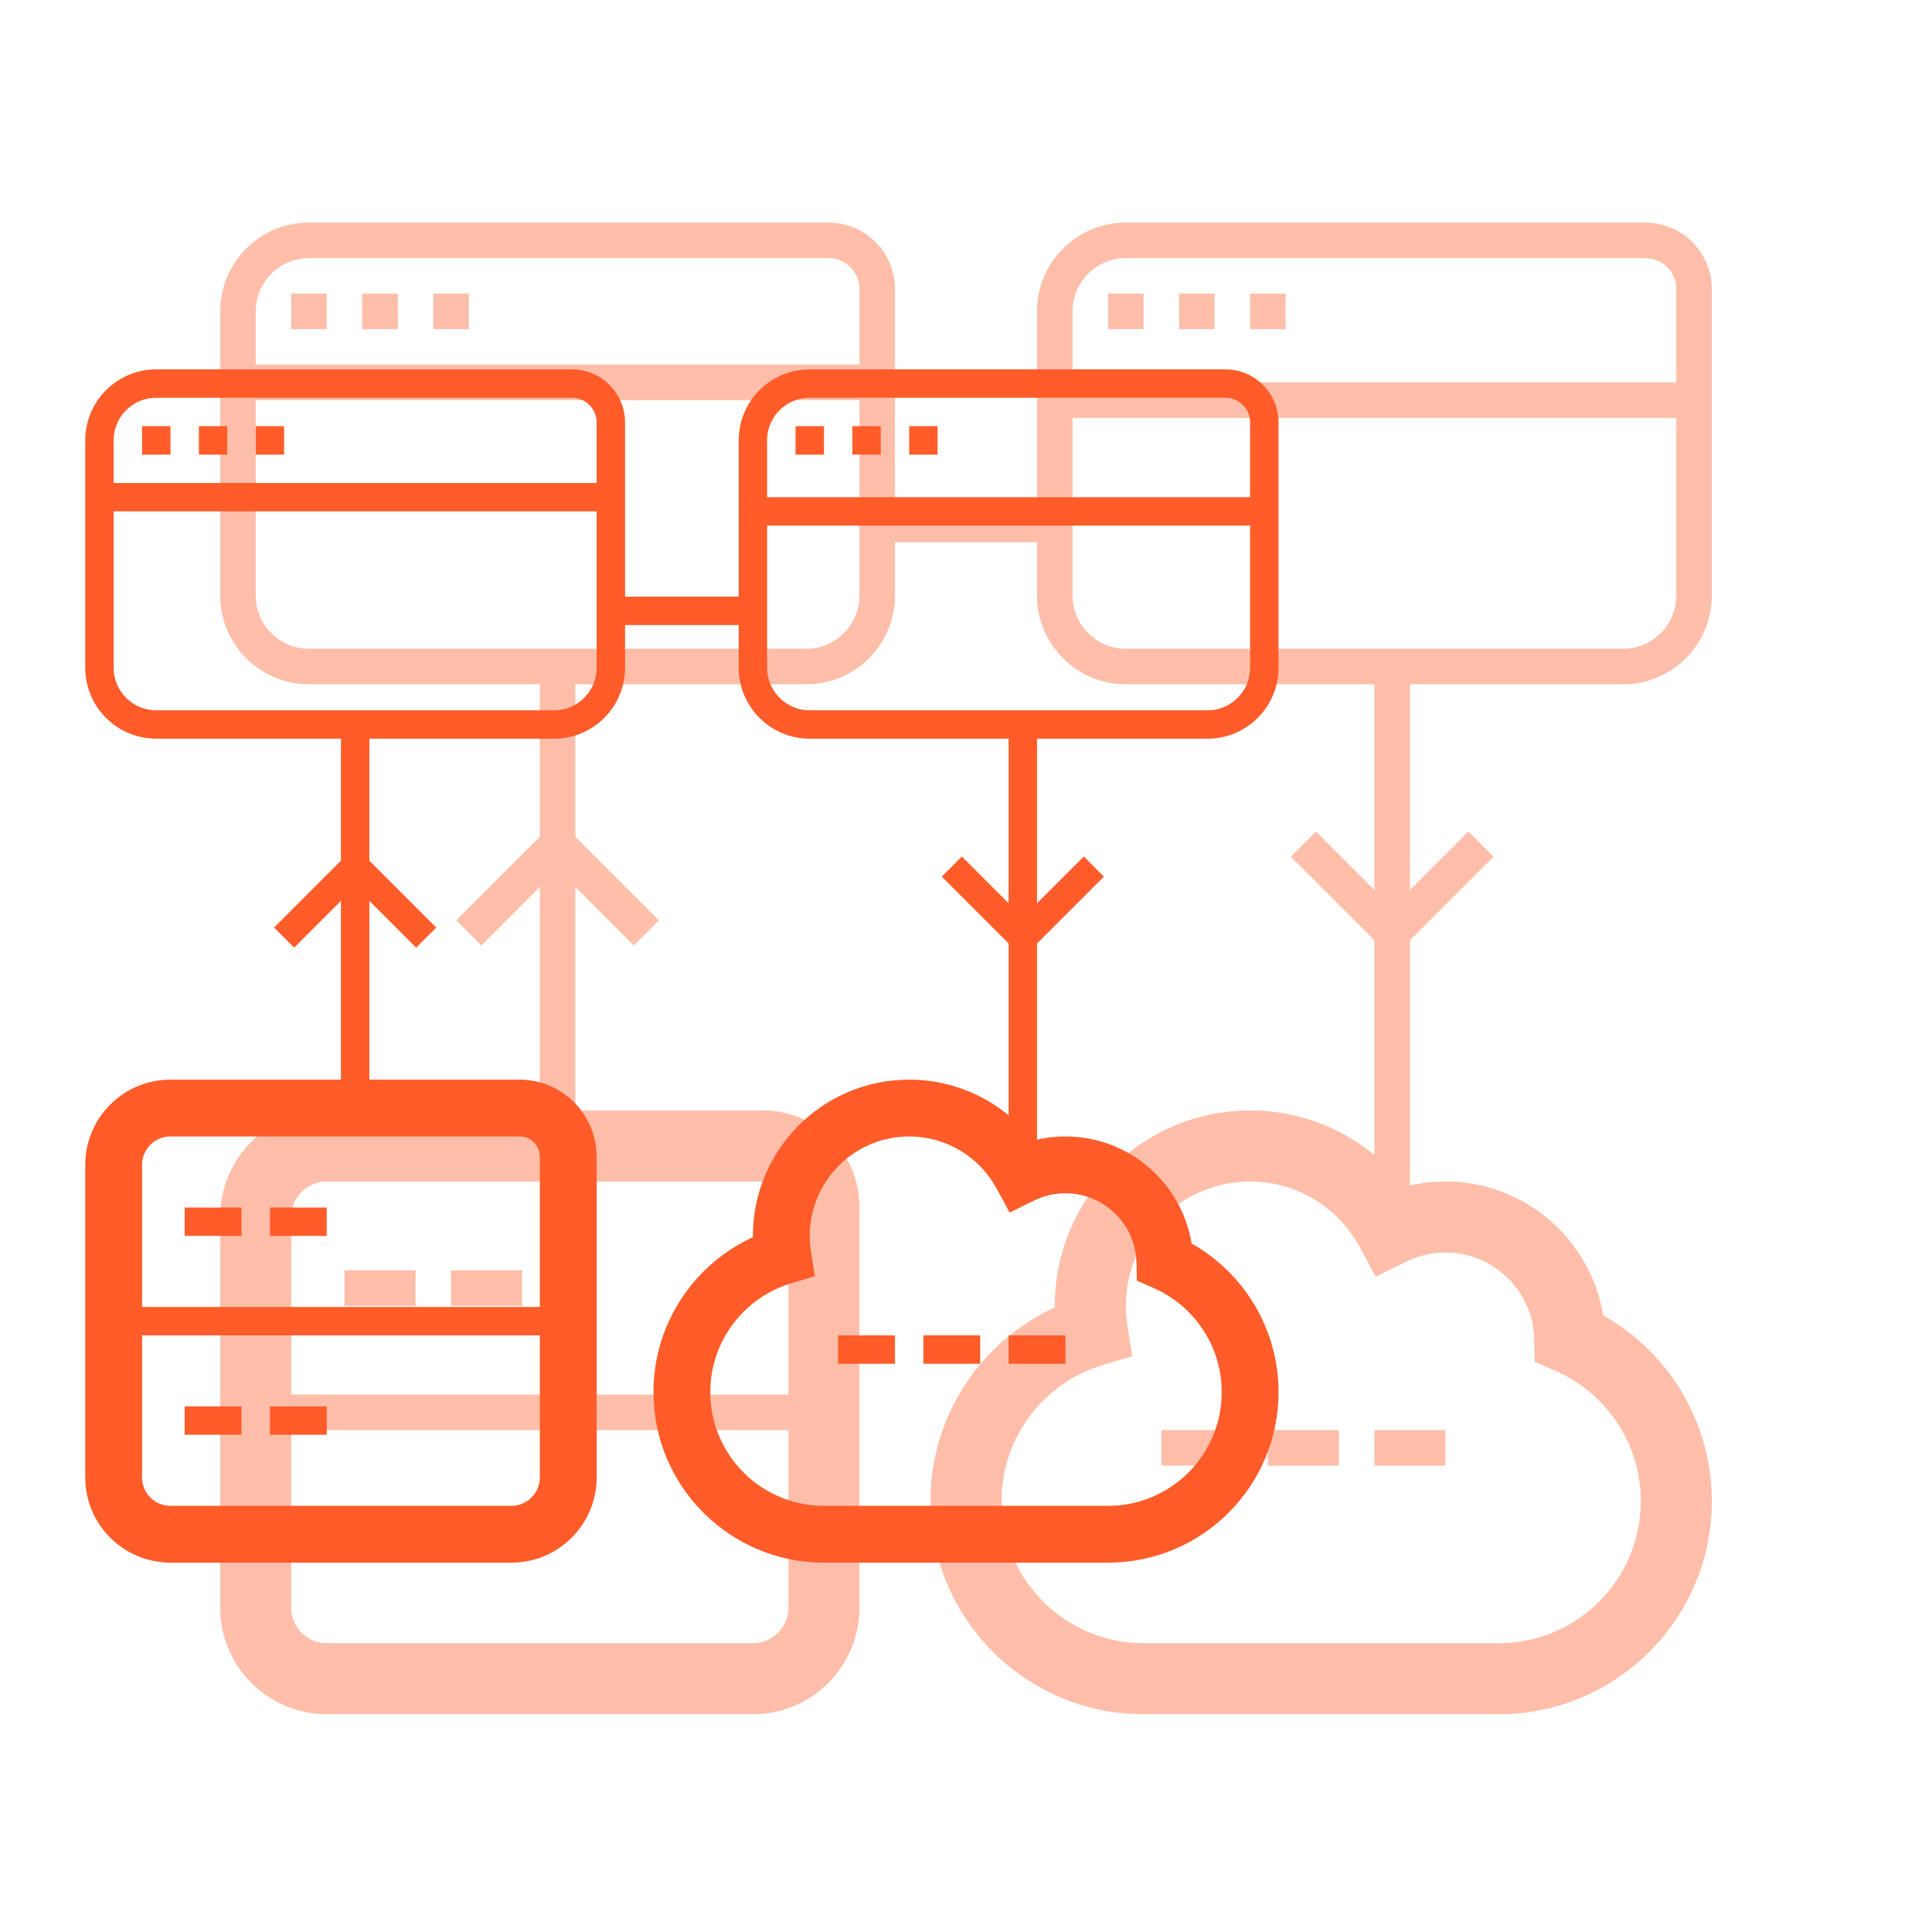 <svg width="136" height="136" viewBox="0 0 136 136" fill="none" xmlns="http://www.w3.org/2000/svg">
<g opacity="0.4" filter="url(#filter0_f_3601_15510)">
<path d="M53.724 80.67H23C20.239 80.67 18 82.909 18 85.67V113.17C18 115.931 20.239 118.17 23 118.17H53C55.761 118.17 58 115.931 58 113.17V87.413V84.946C58 82.585 56.085 80.67 53.724 80.67Z" stroke="#FF5C29" stroke-width="5"/>
<path d="M58.329 16.92H21.75C18.989 16.92 16.75 19.159 16.75 21.92V41.92C16.75 44.681 18.989 46.92 21.75 46.92L56.75 46.92C59.511 46.92 61.75 44.681 61.75 41.92V22.315V20.341C61.75 18.452 60.218 16.92 58.329 16.92Z" stroke="#FF5C29" stroke-width="2.5"/>
<path d="M18 99.42C19.921 99.42 58 99.42 58 99.42" stroke="#FF5C29" stroke-width="2.5"/>
<path d="M16.75 26.92C18.911 26.92 61.75 26.92 61.75 26.92" stroke="#FF5C29" stroke-width="2.5"/>
<path d="M39.25 80.015L39.25 46.92M98 86.295L98 46.92M61.75 36.92L74.25 36.92" stroke="#FF5C29" stroke-width="2.5"/>
<path d="M33 65.67L39.25 59.42L45.5 65.67" stroke="#FF5C29" stroke-width="2.5"/>
<path d="M104.25 59.42L98 65.67L91.75 59.42" stroke="#FF5C29" stroke-width="2.5"/>
<path d="M24.25 90.67C24.44 90.67 27.208 90.67 29.25 90.67" stroke="#FF5C29" stroke-width="2.5"/>
<path d="M20.5 21.92C20.595 21.92 21.979 21.92 23 21.92" stroke="#FF5C29" stroke-width="2.5"/>
<path d="M25.5 21.92C25.595 21.92 26.979 21.92 28 21.92" stroke="#FF5C29" stroke-width="2.5"/>
<path d="M30.5 21.92C30.595 21.92 31.979 21.92 33 21.92" stroke="#FF5C29" stroke-width="2.5"/>
<path d="M115.829 16.92H79.25C76.489 16.92 74.25 19.159 74.25 21.92V41.92C74.25 44.681 76.489 46.92 79.25 46.92L114.25 46.92C117.011 46.92 119.25 44.681 119.25 41.92V22.315V20.341C119.25 18.452 117.718 16.92 115.829 16.92Z" stroke="#FF5C29" stroke-width="2.5"/>
<path d="M74.25 28.17C76.411 28.17 119.25 28.17 119.25 28.17" stroke="#FF5C29" stroke-width="2.5"/>
<path d="M78 21.92C78.095 21.92 79.479 21.92 80.5 21.92" stroke="#FF5C29" stroke-width="2.5"/>
<path d="M83 21.92C83.095 21.92 84.479 21.92 85.5 21.92" stroke="#FF5C29" stroke-width="2.5"/>
<path d="M88 21.92C88.095 21.92 89.479 21.92 90.5 21.92" stroke="#FF5C29" stroke-width="2.5"/>
<path d="M31.75 90.67C31.94 90.67 34.708 90.67 36.75 90.67" stroke="#FF5C29" stroke-width="2.5"/>
<path d="M24.25 108.17C24.44 108.17 27.208 108.17 29.25 108.17" stroke="#FF5C29" stroke-width="2.5"/>
<path d="M31.75 108.17C31.94 108.17 34.708 108.17 36.75 108.17" stroke="#FF5C29" stroke-width="2.5"/>
<path fill-rule="evenodd" clip-rule="evenodd" d="M74.25 91.92C74.25 84.326 80.406 78.17 88 78.17C92.44 78.17 96.386 80.275 98.898 83.535C99.81 83.297 100.766 83.17 101.75 83.17C107.341 83.17 111.979 87.248 112.852 92.593C117.414 95.163 120.5 100.053 120.5 105.67C120.5 113.954 113.784 120.67 105.5 120.67H80.5C72.216 120.67 65.5 113.954 65.5 105.67C65.5 99.613 69.088 94.4 74.25 92.031C74.25 91.994 74.25 91.957 74.25 91.92ZM88 83.17C83.168 83.17 79.25 87.087 79.25 91.92C79.25 92.394 79.287 92.856 79.359 93.307L79.701 95.463L77.611 96.093C73.494 97.333 70.5 101.155 70.5 105.67C70.5 111.193 74.977 115.67 80.5 115.67H105.5C111.023 115.67 115.5 111.193 115.5 105.67C115.5 101.572 113.035 98.045 109.497 96.5L108.036 95.862L107.998 94.268C107.918 90.887 105.151 88.17 101.75 88.17C100.757 88.17 99.825 88.399 98.998 88.806L96.843 89.866L95.698 87.755C94.213 85.019 91.32 83.17 88 83.17Z" fill="#FF5C29"/>
<path d="M81.75 101.92C81.94 101.92 84.708 101.92 86.75 101.92" stroke="#FF5C29" stroke-width="2.5"/>
<path d="M89.25 101.92C89.44 101.92 92.208 101.92 94.25 101.92" stroke="#FF5C29" stroke-width="2.5"/>
<path d="M96.75 101.92C96.94 101.92 99.708 101.92 101.75 101.92" stroke="#FF5C29" stroke-width="2.5"/>
</g>
<path d="M36.579 78H12C9.791 78 8 79.791 8 82V104C8 106.209 9.791 108 12 108L36 108C38.209 108 40 106.209 40 104V83.395V81.421C40 79.532 38.468 78 36.579 78Z" stroke="#FF5C29" stroke-width="4"/>
<path d="M40.263 27H11C8.791 27 7 28.791 7 31V47C7 49.209 8.791 51 11 51L39 51C41.209 51 43 49.209 43 47V31.316V29.737C43 28.225 41.775 27 40.263 27Z" stroke="#FF5C29" stroke-width="2"/>
<path d="M8 93C9.537 93 40 93 40 93" stroke="#FF5C29" stroke-width="2"/>
<path d="M7 35C8.729 35 43 35 43 35" stroke="#FF5C29" stroke-width="2"/>
<path d="M25 77.476L25 51M72 82.5L72 51M43 43L53 43" stroke="#FF5C29" stroke-width="2"/>
<path d="M20 66L25 61L30 66" stroke="#FF5C29" stroke-width="2"/>
<path d="M77 61L72 66L67 61" stroke="#FF5C29" stroke-width="2"/>
<path d="M13 86C13.152 86 15.367 86 17 86" stroke="#FF5C29" stroke-width="2"/>
<path d="M10 31C10.076 31 11.183 31 12 31" stroke="#FF5C29" stroke-width="2"/>
<path d="M14 31C14.076 31 15.183 31 16 31" stroke="#FF5C29" stroke-width="2"/>
<path d="M18 31C18.076 31 19.183 31 20 31" stroke="#FF5C29" stroke-width="2"/>
<path d="M86.263 27H57C54.791 27 53 28.791 53 31V47C53 49.209 54.791 51 57 51L85 51C87.209 51 89 49.209 89 47V31.316V29.737C89 28.225 87.775 27 86.263 27Z" stroke="#FF5C29" stroke-width="2"/>
<path d="M53 36C54.729 36 89 36 89 36" stroke="#FF5C29" stroke-width="2"/>
<path d="M56 31C56.076 31 57.183 31 58 31" stroke="#FF5C29" stroke-width="2"/>
<path d="M60 31C60.076 31 61.183 31 62 31" stroke="#FF5C29" stroke-width="2"/>
<path d="M64 31C64.076 31 65.183 31 66 31" stroke="#FF5C29" stroke-width="2"/>
<path d="M19 86C19.152 86 21.366 86 23 86" stroke="#FF5C29" stroke-width="2"/>
<path d="M13 100C13.152 100 15.367 100 17 100" stroke="#FF5C29" stroke-width="2"/>
<path d="M19 100C19.152 100 21.366 100 23 100" stroke="#FF5C29" stroke-width="2"/>
<path fill-rule="evenodd" clip-rule="evenodd" d="M53 87C53 80.925 57.925 76 64 76C67.552 76 70.709 77.684 72.719 80.292C73.448 80.101 74.213 80 75 80C79.473 80 83.183 83.263 83.882 87.538C87.531 89.594 90 93.507 90 98C90 104.627 84.627 110 78 110H58C51.373 110 46 104.627 46 98C46 93.155 48.87 88.984 53 87.089C53 87.059 53 87.029 53 87ZM64 80C60.134 80 57 83.134 57 87C57 87.379 57.03 87.749 57.087 88.109L57.361 89.835L55.689 90.338C52.395 91.33 50 94.388 50 98C50 102.418 53.582 106 58 106H78C82.418 106 86 102.418 86 98C86 94.722 84.028 91.9 81.198 90.664L80.029 90.154L79.999 88.879C79.935 86.174 77.721 84 75 84C74.206 84 73.46 84.184 72.798 84.509L71.074 85.357L70.158 83.668C68.97 81.479 66.656 80 64 80Z" fill="#FF5C29"/>
<path d="M59 95C59.152 95 61.367 95 63 95" stroke="#FF5C29" stroke-width="2"/>
<path d="M65 95C65.152 95 67.367 95 69 95" stroke="#FF5C29" stroke-width="2"/>
<path d="M71 95C71.152 95 73.367 95 75 95" stroke="#FF5C29" stroke-width="2"/>
<defs>
<filter id="filter0_f_3601_15510" x="7.5" y="7.67" width="121" height="121" filterUnits="userSpaceOnUse" color-interpolation-filters="sRGB">
<feFlood flood-opacity="0" result="BackgroundImageFix"/>
<feBlend mode="normal" in="SourceGraphic" in2="BackgroundImageFix" result="shape"/>
<feGaussianBlur stdDeviation="4" result="effect1_foregroundBlur_3601_15510"/>
</filter>
</defs>
</svg>
